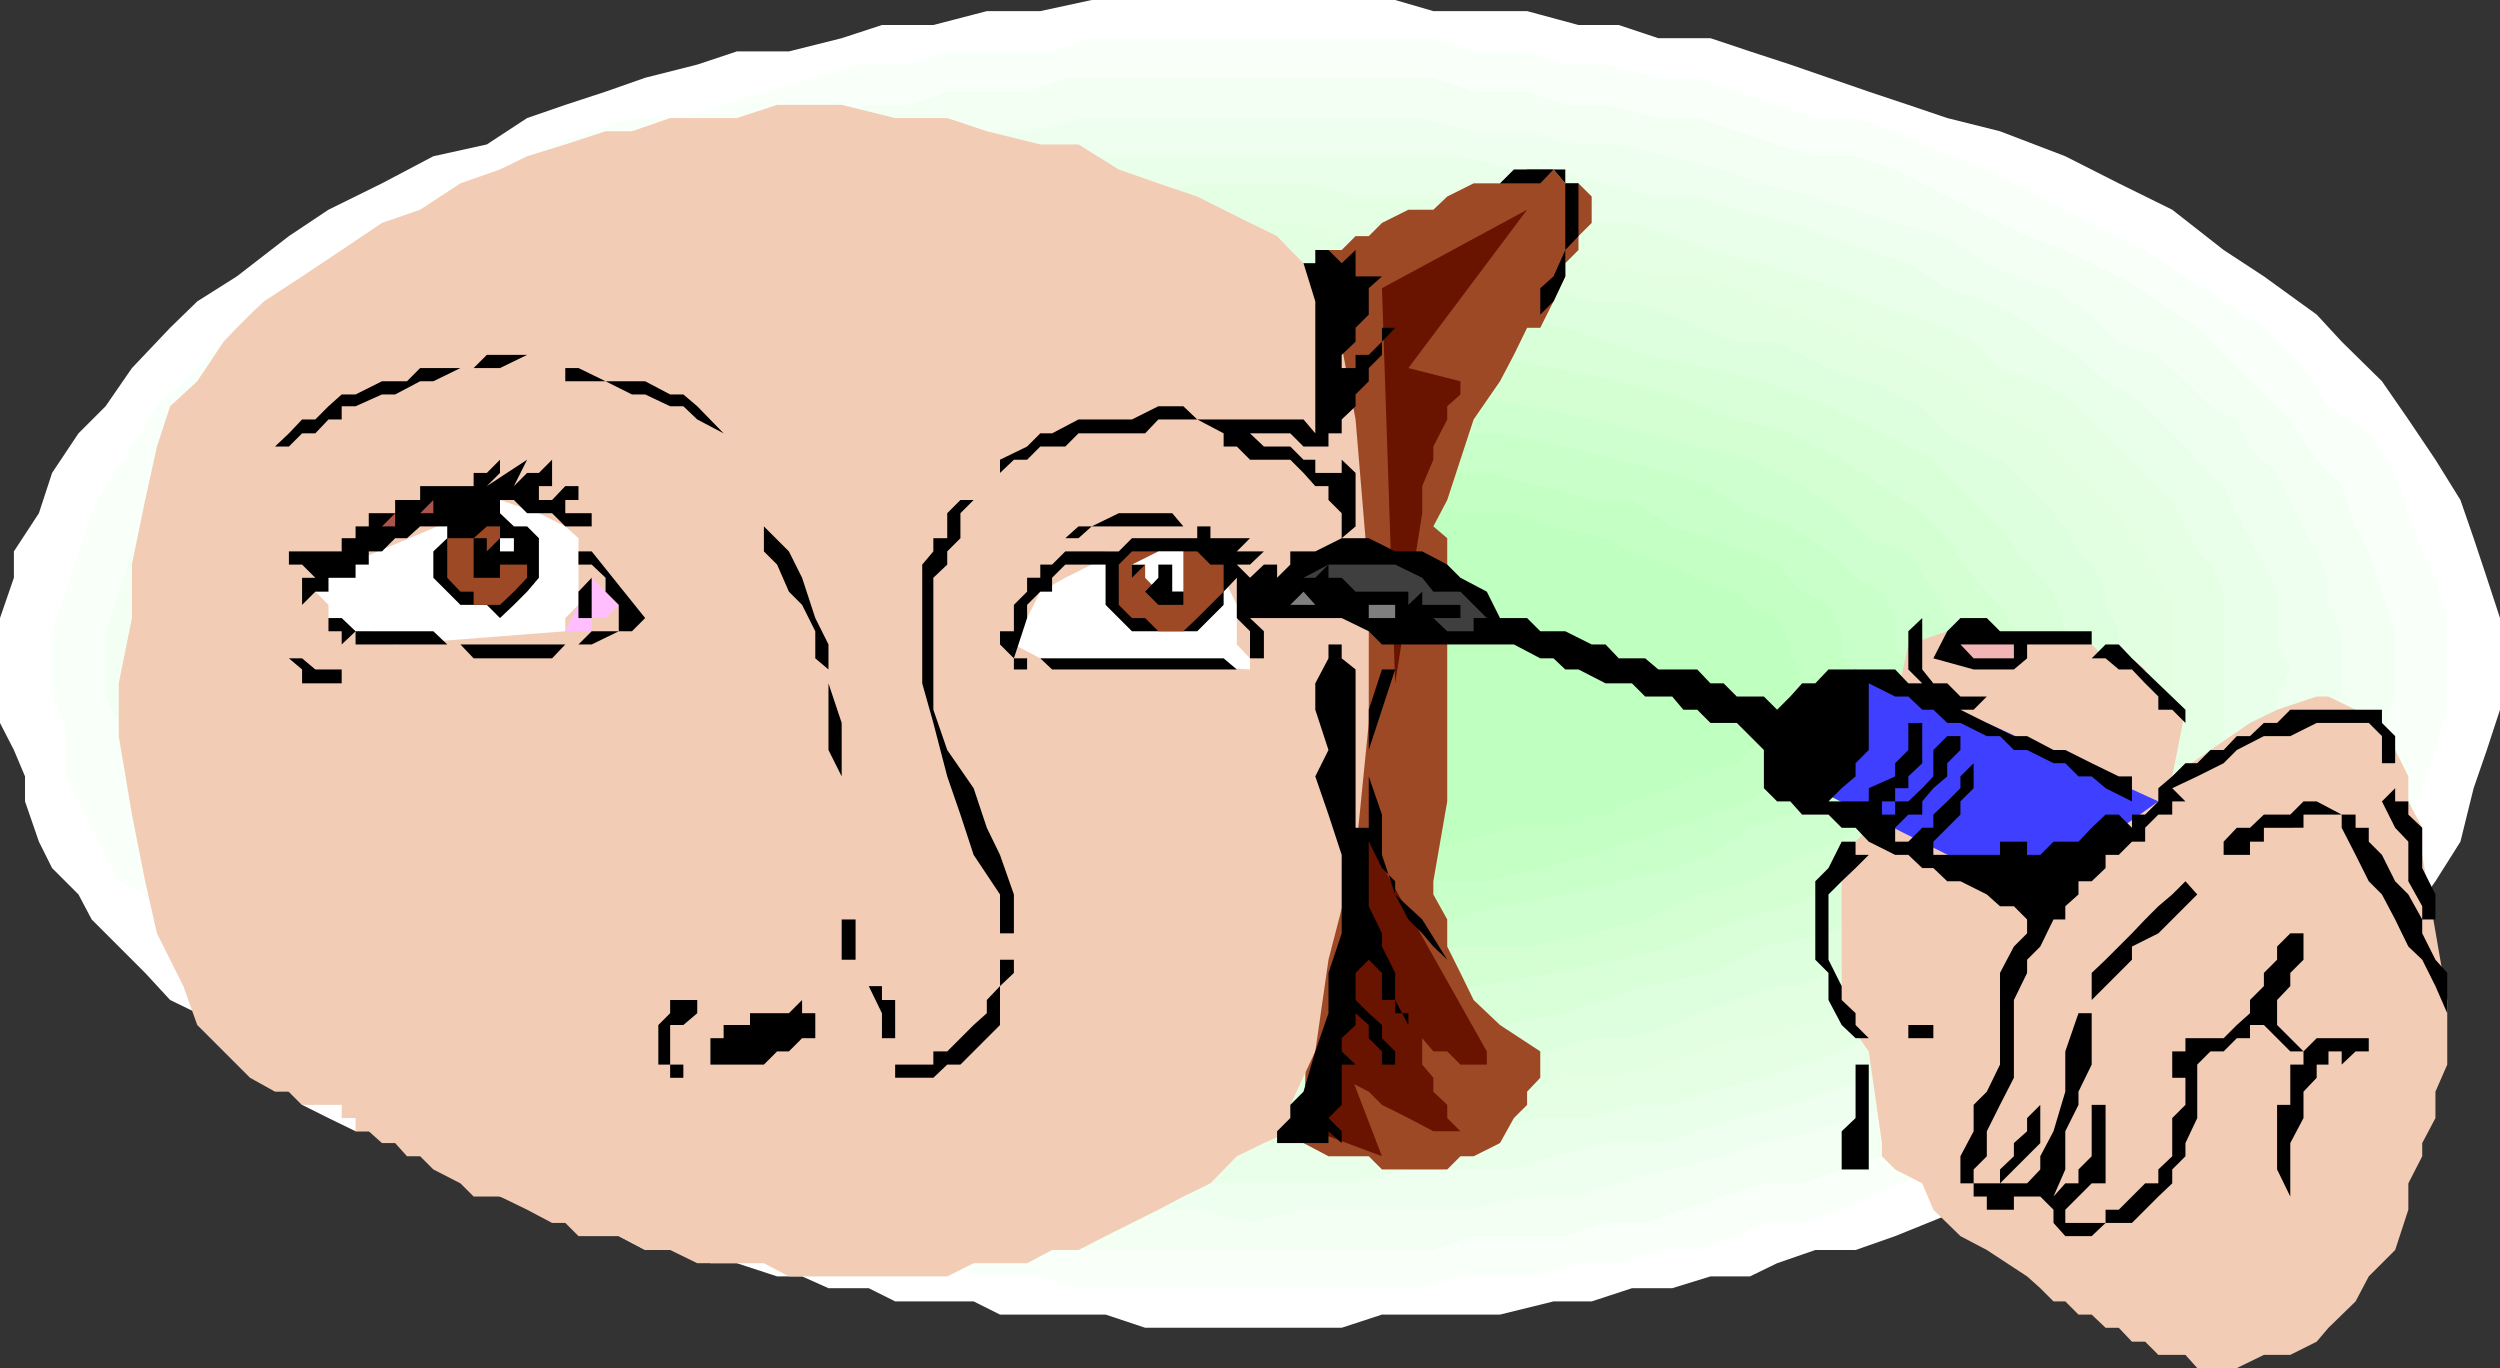 <svg xmlns="http://www.w3.org/2000/svg" width="360" height="197"><rect width="100%" height="100%" fill="#333333" stroke="none"/><path fill="#fff" d="m41.602 157.2 1.898 1.902L47.3 161l3.903 1.902H55l3.602 1.7 3.8 1.898 2 1.902 3.801 2L72 172.301l5.602 1.898h3.8l3.801 1.903L89.102 178l3.8 2h5.5l3.899 1.902h3.8l5.801 1.899h3.598l3.8 1.699h5.802l3.8 1.902h11.301l3.797 1.899h15.203l5.7 1.898h28.3l5.797-1.898h17l7.703-1.899h5.5L235 185.5h5.8l5.5-1.7h5.7l3.902-1.898 5.5-1.902h5.801l5.7-2 9.398-3.8 9.601-3.798 7.399-3.902 9.601-3.598 7.5-5.703 7.598-3.898 5.8-5.7 5.5-3.601 5.802-5.8 5.699-5.798 3.902-5.5 3.598-5.703 1.902-7.699 1.899-5.5 1.898-5.8V89l-1.898-5.8-1.899-5.7-1.902-5.5-3.598-5.8-3.902-5.798-3.801-5.5-5.797-5.703-3.601-3.898L326 39.8l-5.797-3.8-7.402-5.8-7.7-3.798-7.699-3.902L288 18.902 280.402 17l-5.601-1.898-5.7-1.903-5.8-2-5.5-1.898L252 7.402 246.3 5.5h-7.5l-5.698-1.898H227.3l-7.399-2h-13.5L200.902 0h-43.699l-7.402 1.602h-7.7l-7.699 2H127L121.203 5.5l-7.601 1.902h-7.5l-5.7 1.899-7.5 1.898-5.699 2-5.8 1.903-5.5 1.898-5.801 3.8-7.7 1.7L55 26.402 47.3 30.2 41.603 34l-7.5 5.8-5.7 3.602L24.5 47.2 19 53l-3.797 5.5-3.902 3.902-3.801 5.7-1.898 5.8L2 79.402V83.2L0 89v15.102L2 108l1.602 3.8v3.602l2 5.797L7.5 125l3.8 3.8 1.903 3.602 7.7 7.7L24.5 144l3.902 1.902 3.801 3.598L36 153.3l5.602 3.9"/><path fill="#f9fff9" d="m45.402 151.402 3.801 1.899 3.899 1.898 1.898 2 3.602 1.903 3.8 1.898 3.899 1.902 1.902 1.7L72 166.5h3.902l3.598 1.902 3.8 2 3.903 1.899h5.7l3.597 1.898 3.902 1.903h3.801L108 178h5.602l3.8 2h3.801l5.797 1.902h9.402l3.801 1.899h9.598l5.5 1.699h49.5l5.5-1.7h11.5l5.5-1.898h5.8l5.7-1.902h5.601l5.7-2 3.898-1.898h5.5l5.703-1.903 3.899-1.898 9.3-3.899L288 166.5l7.703-3.598 7.5-3.8 7.598-5.801 7.5-3.801 5.699-3.598 5.8-5.8 5.5-5.7 3.903-3.902L343 125l3.8-5.8 2-5.7 1.903-5.5 1.7-5.8V89l-1.7-5.8-1.902-3.798-2-5.5-1.899-5.8-3.8-5.7L335.3 58.5l-3.598-5.5L326 47.2l-5.797-3.798-5.5-3.601-5.8-3.801-7.7-3.898-7.402-3.801-7.7-3.899-9.3-3.601-3.899-1.899L267.203 17h-5.8l-5.5-1.898-5.801-1.903-5.7-2h-5.601l-7.598-1.898h-5.8l-5.5-1.899h-7.7l-5.8-1.902h-49.2L151.5 7.402h-15.098l-5.601 1.899h-7.598l-5.8 1.898-7.403 2-5.797 1.903-5.8 1.898H91l-5.797 1.902-5.703 1.899-5.5 3.601-7.7 2-5.8 3.797L53.102 34 47.3 37.902 41.6 41.5 36 45.3l-5.7 5.802-3.898 3.8-3.8 3.598L19 64.3 15.203 70l-2 3.902-1.902 5.5L9.402 85.2 7.5 90.902v9.399l1.902 3.8v7.7l1.899 3.601 1.902 3.797 2 3.903 1.899 3.8 3.8 1.899 1.7 3.601 3.8 3.899 3.899 3.8L34.1 142l3.9 3.902 3.602 3.598 3.8 1.902"/><path fill="#f4fff4" d="m55 151.402 3.602 1.899H60.5l3.902 1.898 3.801 2 1.899 1.903L74 161l3.602 1.902h3.8l1.899 1.7 3.902 1.898H91l3.8 1.902h3.602l3.899 2 3.8 1.899H110l3.602 1.898h5.699l3.902 1.903h7.598l3.601 1.898h13.5l5.5 2h53l5.801-2h13.2l5.8-1.898h5.7l5.5-1.903 5.8-1.898 5.797-1.899h5.5l5.703-2L271 166.5l5.8-1.898 7.403-3.602 5.797-1.898 7.402-3.903 5.801-3.797 7.598-3.8 5.601-3.602 3.801-3.898 5.797-5.7 3.8-3.902 3.802-5.5 3.601-3.8 2-5.798 1.899-3.601L343 106l1.902-5.7v-9.398L343 85.2l-1.898-5.797-1.899-3.601-2-5.801-3.601-3.8-3.801-5.798L326 56.801 322.102 53l-5.7-5.8-5.601-3.798-5.7-3.601L297.403 36l-5.5-2-7.699-3.8-7.402-3.798-3.899-2-5.699-1.902h-5.8l-5.5-1.7-5.801-1.898-5.7-1.902h-5.601l-7.598-1.898h-5.8l-5.5-1.903h-7.7l-5.8-2h-53l-5.5 2h-11.5l-5.602 1.903h-5.7l-5.8 1.898-5.7 1.902H108l-5.7 1.899-5.8 1.699-5.5 1.902-3.797 2-9.601 1.899L72 32.1 64.402 36l-7.5 3.8-5.699 3.602-5.8 3.797-5.801 3.903-5.5 3.8-3.801 5.5-3.899 3.899-3.8 5.699-1.7 3.902-1.902 5.5-1.898 5.797-1.899 5.703v9.399l1.899 3.8V108L19 111.8v3.602l1.902 3.797 3.598 3.903L26.402 125l2 3.8 3.801 3.602L36 136.301l2 1.898L43.5 142l3.8 3.902 3.903 1.7 3.797 3.8"/><path fill="#efffef" d="m180 176.102 7.703-1.903h24.5l7.7-1.898h7.398l5.8-1.899 7.7-2 7.402-1.902 5.797-1.898 7.402-1.7 5.801-1.902 5.7-1.898 7.5-1.903 5.699-2 3.898-3.797 5.703-1.902 5.5-3.598 3.899-1.902 5.699-3.898 3.902-3.801 3.598-1.899 3.8-3.902 1.899-3.598 3.902-3.8 1.899-3.903 1.902-3.797 1.899-3.601L335.3 108v-3.898l1.902-3.801v-9.399l-1.902-3.8v-3.903l-1.7-3.797-1.898-3.601L329.801 72l-1.899-3.898L324 64.3l-1.898-3.899L318.3 58.5l-3.598-3.598-3.902-3.8-5.7-1.903-3.898-3.898-5.5-3.801L290 39.8l-3.898-1.898-5.7-3.902-7.5-1.898-5.699-1.903-5.8-1.898L254 26.402l-5.797-2-7.402-1.902-7.7-1.7h-5.8l-7.399-1.898h-7.699L204.801 17h-49.5l-7.399 1.902h-7.699l-7.402 1.899H127l-7.7 1.699-7.398 1.902-5.8 2-7.7 1.899-5.5 1.898-5.699 1.903L79.5 34 74 37.902l-3.898 1.899-5.7 1.699-5.8 3.8L55 49.2l-5.797 1.902-3.8 3.8-3.801 3.598L38 60.402l-2 3.899-3.797 3.8L30.301 72l-1.899 3.8-2 3.602L24.5 83.2v3.903l-1.898 3.8v9.399l1.898 3.8V108l1.902 3.8 2 3.602 1.899 3.797 1.902 3.903 3.797 3.8 2 3.598 3.602 3.902 3.8 1.899 3.801 3.8L55 144l3.602 1.902 5.8 3.598 5.7 1.902L74 155.2l5.5 2 7.703 1.903 5.7 1.898 5.5 1.902 7.699 1.7 5.8 1.898 7.399 1.902 7.699 2 5.8 1.899h7.403l7.7 1.898h24.5l7.597 1.903"/><path fill="#eaffea" d="M180 170.402h15.203l7.598-2H218l5.703-1.902 7.5-1.898h7.598l5.601-1.7 5.7-1.902 7.699-1.898 5.5-1.903 5.8-2 5.7-1.898 5.601-1.899 5.7-3.8 3.898-1.7 5.703-1.902 3.598-3.898 3.902-1.903 3.797-3.797 3.8-3.902 3.903-1.7 1.7-3.8 3.8-3.8 1.899-3.9 1.898-3.8 2-1.7 1.902-3.8v-7.7l1.899-3.898-1.899-3.601v-7.602L326 81.301l-2-3.801-1.898-3.598L320.203 70l-3.8-3.8-1.7-1.9-3.902-3.898L307 56.801l-3.797-1.899-3.902-3.8-3.598-1.903L290 45.301l-3.898-1.899-5.7-1.902-5.601-3.598L269.1 36l-5.8-2-5.5-1.898-7.7-1.903-5.699-1.898H238.8l-7.598-1.899-7.5-2H218l-7.7-1.902h-60.5l-7.698 1.902h-5.7l-7.5 2-7.699 1.899H115.5l-5.5 1.898-7.7 1.903L96.5 34 91 36l-5.797 1.902L79.5 41.5 74 43.402l-3.898 1.899-5.7 3.898-3.902 1.903-3.598 3.8-3.8 1.899-3.899 3.601-3.8 3.899-1.903 1.898L39.602 70 38 73.902 36 77.5l-1.898 3.8-1.899 3.9v7.6l-1.902 3.602 1.902 3.899V108l1.899 3.8L36 113.5l2 3.8 1.602 3.9L43.5 125l1.902 3.8 3.801 1.7 3.899 3.902 3.8 3.797 3.598 1.903L64.402 144l5.7 1.902 3.898 1.7 5.5 3.8 5.703 1.899L91 155.199l5.5 2 5.8 1.903L110 161l5.5 1.902 5.703 1.7h7.7l7.5 1.898 5.699 1.902h15.101l7.7 2H180"/><path fill="#e5ffe5" d="M180 164.602h20.902l7.5-1.7H216l5.8-1.902h7.403l5.797-1.898h5.8l5.5-1.903 7.7-2 5.5-1.898 5.703-1.899 3.899-1.902 5.699-1.898 5.601-3.602 3.801-2 3.797-1.898 5.8-3.801 3.602-1.899 3.801-2 2-3.601L307 125l3.8-1.898 2-3.903 1.903-1.898 1.7-3.801 1.898-3.598 1.902-3.902V85.2l-1.902-3.9-1.899-1.898-1.699-3.601L312.801 72l-11.598-11.598-3.8-3.601-3.602-1.899L288 53l-3.797-3.8-3.8-2-5.602-1.9-5.7-1.898-3.898-1.902-5.703-1.7-5.5-1.898L246.3 36l-5.5-2-5.8-1.898h-5.797l-7.402-1.903H216l-7.598-1.898h-13.199l-7.5-1.899h-15.3l-7.5 1.899H151.5l-7.5 1.898h-5.7l-7.5 1.903h-5.698L119.3 34l-5.7 2-7.5 1.902-5.699 1.899L94.8 41.5 91 43.402l-5.797 1.899-5.703 1.898-3.598 2L72 53l-5.7 1.902-3.898 1.899-3.8 3.601-1.7 2-3.8 3.797L49.203 70l-1.902 2-1.899 3.8-1.902 3.602-1.898 1.899-2 3.898v7.602L38 96.402l1.602 3.899V106l2 3.902L43.5 113.5l1.902 3.8 1.899 1.9 1.902 3.902L53.102 125l3.8 3.8 1.7 3.602 3.8 2 3.899 1.899L72 140.1l3.902 1.9 3.598 2 5.703 3.602L91 149.5l3.8 1.902 5.602 1.899 5.7 1.898 7.5 2 5.699 1.903h5.8l5.7 1.898h7.5l5.699 1.902h7.5l7.703 1.7H180"/><path fill="#e2ffe2" d="M180 159.102h26.402l7.7-1.903h5.8l5.5-2h5.801l7.598-1.898 5.601-1.899 5.7-1.902H254l5.5-1.898 5.703-1.7 3.899-1.902 5.699-2 3.601-3.8 3.899-1.9 3.8-1.898 3.899-2 3.8-3.601 3.602-1.899 1.899-3.8 3.902-1.903 1.899-3.898 1.898-1.899 1.902-3.601 1.899-1.899 2-3.902V87.102l-2-3.903-1.899-3.797L307 77.5l-1.898-3.598L303.203 72l-3.902-3.898-1.899-1.903-3.601-3.797-3.801-2-3.898-1.902-3.801-3.598L278.402 53l-3.601-1.898-5.7-1.903-3.898-2-5.703-1.898-5.5-1.899-3.898-1.902-5.7-1.7h-5.601l-7.598-1.898-5.8-1.902h-5.5l-5.801-2h-20.899l-5.5-1.898h-15.3L166.8 34H146l-5.797 2h-5.8l-5.5 1.902-5.7 1.899H115.5l-3.598 1.699-5.8 1.902-5.7 1.899-5.601 1.898-3.801 2-5.797 1.903-3.8 1.898-3.801 1.902L74 58.5l-3.898 1.902-3.801 2-3.899 3.797-1.902 1.903L56.902 72 55 73.902 53.102 77.5l-1.899 1.902-2 3.797-1.902 3.903V106l1.902 3.902 2 1.899 1.899 3.601L55 117.301l1.902 3.898 3.598 1.903 1.902 3.8 3.899 1.899 3.8 3.601 3.899 2 3.602 1.899 3.8 1.898L85.203 142 91 144l3.8 1.902 5.602 1.7 5.7 1.898h5.8l3.598 1.902 7.703 1.899 5.7 1.898h5.5l5.8 2H146l7.402 1.903H180"/><path fill="#dfd" d="M180 155.2h5.8l7.403-1.9h19l5.797-1.898h5.703l5.5-1.902H235l5.8-1.898 3.602-1.7 5.7-1.902 5.8-2h3.598l3.8-1.898 5.802-1.903 3.8-1.898 3.899-3.899 3.601-1.902 3.801-1.7 3.797-1.898 2-1.902 3.8-3.8 1.903-2 1.7-3.798 1.898-1.902 1.902-1.7 2-3.8v-2l1.899-3.8V90.901l-1.899-3.8v-1.903l-2-3.898-1.902-1.899-1.899-3.601-1.699-1.899L293.801 72 290 68.102l-2-1.903-3.797-1.898-3.8-1.899L276.8 58.5l-3.899-1.7-3.8-1.898L263.3 53l-3.801-1.898-3.598-1.903h-5.8l-5.7-2-3.601-1.898-5.8-1.899h-5.797l-5.5-1.902H218l-5.797-1.7H199l-5.797-1.898h-26.402l-5.7 1.899h-11.3l-7.7 1.699h-5.699l-5.601 1.902h-5.7l-5.8 1.899-3.801 1.898-5.5 2h-5.797l-3.8 1.903L96.5 53 91 54.902l-3.797 1.899-3.902 1.699-3.801 3.902-3.598 1.899L72 66.199l-1.898 1.903L66.3 72l-1.899 1.902-2 1.899-1.902 3.601-1.898 1.899-1.7 3.898v1.903L55 90.902V102.2l1.902 3.8v2l1.7 3.8 1.898 1.7 1.902 1.902 2 3.797 1.899 2L70.1 125l1.9 1.902 3.902 1.899L79.5 130.5l3.8 1.902 3.903 3.899L91 138.199l5.5 1.903 3.902 1.898h3.801l5.797 2 5.5 1.902 3.8 1.7 5.802 1.898h5.699l5.601 1.902h5.7l7.699 1.899h17l7.5 1.898H180"/><path fill="#d8ffd8" d="M180 149.5h11.3l13.5-1.898H216l9.402-1.7 11.5-3.902 9.399-1.898L254 136.3l9.3-1.899 7.7-3.902 7.402-3.598 5.801-5.703L288 117.3l3.902-5.5 3.801-3.801 1.7-5.8V90.901l-1.7-5.703-3.8-3.898L288 75.8l-3.797-3.8-5.8-5.8L271 62.401l-7.7-3.902-9.3-3.598L246.3 53l-9.398-1.898-11.5-3.903L216 45.301h-11.2l-13.5-1.899h-22.5l-11.597 1.899H146l-11.598 1.898-11.199 3.903L113.602 53l-7.5 1.902L96.5 58.5l-7.398 3.902-7.7 3.797-5.5 5.801L72 75.8l-3.797 5.5-3.8 3.9-2 5.702V102.2l2 5.801 3.8 3.8L72 117.3l3.902 3.9 5.5 5.702 7.7 3.598 7.398 3.902 9.602 1.899 7.5 3.8 9.601 1.899 11.2 3.902 11.597 1.7h11.203l11.598 1.898H180"/><path fill="#d3ffd3" d="M180 144h22.8l9.403-2 11.5-1.898 9.399-1.903 7.699-1.898 9.3-3.899 7.7-1.902 7.402-3.598 5.797-3.8 5.8-3.903 3.602-3.797 3.801-3.601L288 106l2-3.8V90.901l-2-3.8-3.797-3.903-3.8-5.699-3.602-3.598L271 70l-5.797-3.8-7.402-3.798-7.7-2-9.3-3.601-7.7-1.899L223.704 53l-11.5-1.898h-9.402l-11.5-1.903h-22.5l-11.598 1.903h-9.3L136.402 53 127 54.902l-7.7 1.899-9.3 3.601-7.7 2-7.5 3.797L89.103 70 83.3 73.902 79.5 77.5l-3.598 5.7L72 87.101l-1.898 3.8V102.2L72 106l3.902 5.8 3.598 3.602 3.8 3.797 5.802 3.903 5.699 3.8 7.5 3.598 7.699 1.902 9.3 3.899 7.7 1.898 9.402 1.903 11.5 1.898 9.301 2H180"/><path fill="#ceffce" d="M180 138.2h20.902l9.399-1.9h9.601l9.301-1.898 7.7-2 7.5-3.601 7.597-1.899 7.5-3.8 5.703-1.903 3.899-3.898 5.699-3.801 3.601-3.598 2-3.902 1.899-5.7v-7.5l-1.899-3.8-2-3.8-3.601-5.798-5.7-1.902-3.898-3.598L259.5 70l-7.5-3.8-7.598-1.9-7.5-1.898-7.699-2-9.3-1.902-9.602-1.7-9.399-1.898h-41.699l-9.402 1.899-9.598 1.699-9.402 1.902-7.598 2-7.703 1.899-7.5 1.898L100.402 70l-5.601 3.902L91 77.5l-5.797 1.902-3.8 5.797L79.5 89l-1.898 3.8v7.5L79.5 106l1.902 3.902 3.801 3.598L91 117.3l3.8 3.9 5.602 1.902 7.598 3.8 7.5 1.899 7.703 3.601 7.598 2 9.402 1.899h9.598l9.402 1.898H180"/><path fill="#c9ffc9" d="m180 134.402 9.402-2h19L216 130.5l9.402-1.7 7.7-1.898L240.8 125l5.5-1.898 5.699-3.903 5.8-1.898 5.5-3.801 3.903-1.7L271 108l1.902-3.898V100.3l1.899-3.899-1.899-3.601V89L271 85.2l-3.797-2-3.902-3.798-5.5-3.601L252 73.902 246.3 70l-5.5-1.898-7.698-1.903-7.7-1.898L216 62.402h-7.598l-9.402-2h-37.898l-9.602 2H144l-9.598 1.899L127 66.199l-7.7 1.903L113.603 70 108 73.902l-5.7 1.899-5.8 3.601-3.598 3.797-3.8 2L87.203 89v3.8l-2 3.602 2 3.899v3.8L89.102 108l3.8 3.8 3.598 1.7 5.8 3.8 5.7 1.9 5.602 3.902L119.3 125l7.699 1.902 7.402 1.899L144 130.5l7.5 1.902h18.902l9.598 2"/><path fill="#c4ffc4" d="M180 128.8h17.102l9.3-1.898h7.7L221.8 125l7.402-1.898 5.797-1.903 5.8-2 5.5-1.898 5.7-1.899 3.902-3.601 3.598-1.899 3.8-3.902 1.903-1.898V100.3l2-3.899-2-1.601v-3.899l-1.902-3.8-3.801-1.903-3.598-3.898L252 79.402l-5.7-1.902-5.5-1.7L235 72h-5.797l-7.402-2-7.7-1.898h-7.699l-9.3-1.903H163l-9.598 1.903H146L138.3 70l-7.5 2h-5.698l-5.801 3.8-5.7 1.7L108 79.402l-3.797 1.899-3.8 3.898-3.903 1.903-1.7 3.8-1.898 3.899v5.5l1.899 3.8L96.5 106l3.902 3.902 3.801 1.899 3.797 3.601 5.602 1.899 5.699 1.898 5.8 2 5.7 1.903 7.5 1.898 7.699 1.902h7.402l9.598 1.899h17"/><path fill="#bfffbf" d="M180 123.102h22.8l7.5-1.903 7.7-2h5.703l7.5-1.898 3.797-1.899 5.8-1.902 3.602-1.7 5.7-1.898L252 108l3.902-3.898 1.899-1.903v-1.898l1.699-3.899-1.7-1.601v-2L255.903 89 252 87.102l-1.898-1.903-5.7-2-3.601-1.898L235 79.402l-3.797-1.902-7.5-1.7L218 73.903h-7.7L202.8 72h-45.597l-7.402 1.902h-7.7l-5.699 1.899-5.601 1.699-5.7 1.902-5.8 1.899-3.801 1.898-5.5 2-2 1.903L104.203 89l-1.902 3.8v2l-1.899 1.602 1.899 3.899v1.898l1.902 1.903L108 108l2 1.902 5.5 1.899 3.8 1.699 5.802 1.902 5.699 1.899 5.601 1.898h5.7l7.699 2 7.402 1.903H180"/><path fill="#f2ccb5" d="m269.102 119.2-1.899 2v1.902l-2 3.8v19l3.899 5.5 1.898 13.2v1.898l1.902 1.902 3.899 2 1.601 3.797 3.899 3.801 3.8 2 5.801 3.8 1.899 1.7 1.902 1.902h1.7l1.898 1.899h1.902l2 1.898h1.899l1.898 2h1.902l1.899 1.903h3.902l1.7 1.898h5.699l3.898-1.898h3.8l3.802-1.903 1.699-2 3.902-3.797 1.899-3.601 3.8-3.801 1.899-5.8v-3.798l2-3.902v-1.898l1.902-3.602v-3.8l1.7-3.9V144l-3.602-20.898v-3.903l-2-3.797v-3.601L344.902 108 343 106l-1.898-1.898-1.899-1.903-3.902-1.898h-1.7l-5.699 1.898-3.902 1.903-5.7 3.898-5.5 3.8 1.903-9.6h-1.902v-1.9h-2l-1.899-1.898v-2L307 94.801h-3.797l-2-2-3.8-1.899h-17l-5.602 1.899-5.7 26.398"/><path fill="#3f3fff" d="m257.8 111.8 34.102 17 18.899-13.398-24.7-11.3-18.898-7.7-9.402 15.399"/><path fill="#9e4926" d="M191.3 36h1.903l2-2h1.899L199 32.102l3.8-1.903h3.602l2-1.898 3.801-1.899H216l3.902-2h3.801l1.7 2h1.898l1.902 1.899v3.8L227.301 34v2l-1.899 1.902v1.899l-1.699 3.601-1.902 3.797h-1.899L218 51.102l-2 3.8-3.797 5.5-1.902 5.797L208.402 72l-2 3.8 2 1.7v37.902l-2 11.5v1.899l2 3.601v3.899l1.899 3.8 1.902 3.899 3.797 3.602 5.8 3.8v3.797l-1.898 2v1.903L218 161l-2 3.602-3.797 1.898h-1.902l-1.899 1.902H199l-1.898-1.902H191.3l-3.598-1.898L191.301 36"/><path fill="#681400" d="m199 41.5 20.902-11.3L202.801 53l7.5 1.902v1.899l-1.899 1.699v1.902l-2 3.899v1.898L204.801 70v3.902l-3.899 24.5L199 41.5m-1.898 79.7 17 30.202v1.899H210.3l-1.899-1.899h-2L204.8 149.5v-1.898 5.699l1.601 1.898v2l2 1.903V161l1.899 1.902h-3.899l-3.6-1.902-3.801-1.898-1.898-1.903-3.899-2v-3.797L199 166.5l-9.598-3.598 7.7-41.703"/><path fill="#f2ccb5" d="m191.3 39.8-1.898-1.898h-1.699L185.801 36l-1.899-2L180 32.102l-3.797-1.903-3.8-1.898-5.602-1.899-5.7-2-5.8-3.601h-5.5l-7.7-1.899L136.403 17h-7.5l-7.699-1.898h-9.3L106.101 17H96.5L91 18.902h-3.797l-5.8 1.899-5.5 1.699L72 24.402l-5.7 2-5.8 3.797-5.5 1.903L49.203 36 43.5 39.8 38 43.403l-2 1.899-1.898 1.898-1.899 2-3.8 5.703L24.5 58.5l-1.898 5.8-1.7 7.7L19 81.3V89l-1.898 9.402V106L19 117.3l1.902 9.602 1.7 7.5 3.8 7.598 2 5.602L36 155.199l3.602 2h2l1.898 1.903h5.703V161h2v1.902h1.899l1.898 1.7h1.902l1.7 1.898H60.5l1.902 1.902 3.899 2 1.902 1.899H72l3.902 1.898 3.598 1.903h1.902L83.301 178h5.8l3.801 2H96.5l3.902 1.902H110l3.602 1.899h22.8l3.801-1.899h7.7L151.5 180h3.8l3.903-2 3.797-1.898 3.8-1.903 3.602-1.898 3.899-1.899 3.8-3.902 3.899-1.898 3.8-1.7v-3.8l3.602-7.7 1.899-13.203 3.902-15.097 1.899-19V83.199l-1.899-22.797-3.902-20.601"/><path fill="#fff" d="M81.402 90.902V89l1.899-1.898V77.5l-1.899-1.7-3.8-1.898L72 72 45.402 83.2v2l1.899 1.902V89l3.902 1.902h1.899l3.8 1.899 24.5-1.899"/><path fill="#ffbfff" d="m85.203 83.2-3.8 7.702h3.8V89h2l1.899-1.898-3.899-3.903"/><path fill="#fff" d="M161.102 79.402h-1.899l-2 1.899-3.8 1.898-3.602 2L147.902 89 146 90.902v1.899l3.8 2 30.2 1.601v-1.601l-1.898-2v-5.7l-1.899-3.902-3.8-1.898-5.602-1.899h-5.7"/><path d="M227.3 26.402V34l-1.898 2v3.8l-1.699 3.602-1.902 1.899-1.899 1.898L218 51.102l1.902-3.903 1.899-1.898V41.5l1.902-1.7 1.7-3.8v-9.598l-1.7-2-1.902 2H216l2-2h7.402v2h1.899m-34.098 11.5 2-1.902v3.8H199v-1.898 1.899l-1.898 1.699v3.8l-1.899 1.9v2l-2 1.902V53h-1.902 1.902v1.902V53h2v-1.898h1.899L199 49.199v-2h1.902v-1.898 1.898l-1.902 2v1.903L197.102 53v1.902l-1.899 1.899V58.5l-2 1.902v2h-1.902v1.899h-3.598l-1.902-1.899H180l2 1.899h3.8l1.903 1.898h1.7v1.903h3.8v-1.903l2 1.903V75.8l-2 1.699v-3.598L191.301 72v-2h-1.899l-1.699-1.898-1.902-1.903H180l-1.898-1.898h-1.899v-1.899l-3.8-2H166.8l-1.899 2H155.3l-1.899 1.899H149.8l-1.899 1.898H146l-2 1.903v-1.903l3.902-1.898 1.899-1.899h1.699l3.8-2h7.7l3.8-1.902h3.602l2 1.902h15.301l1.7 2v-19l-1.7-5.5h1.7V36h1.898l1.902 1.902m-117.301 13.2L72 53h-5.7l-3.898 1.902H60.5l-3.598 1.899H55L51.203 58.5h-2v1.902h-1.902l-1.899 2H43.5l-1.898 1.899h-2l2-1.899 1.898-2h1.902l1.899-1.902 1.902-1.7h2L55 54.903h3.602L60.5 53h7.703l1.899-1.898h5.8m28.301 11.3-3.8-2-2-1.902H96.5l-3.598-1.7H91l-3.797-1.898h-5.8V53H83.3l3.902 1.902h5.7l3.597 1.899h1.902l2 1.699 3.801 3.902M72 66.2v1.902L70.102 70l5.8-3.8L74 70l1.902-1.898h1.7l1.898-1.903V70h-1.898v2H79.5l1.902-2h1.899v2h-1.899v1.902h3.801v1.899h-3.8L79.5 73.902h-3.598L74 72h-2v1.902h-1.898H72l2 1.899h1.902l1.7 1.699v5.7l-1.7 2L74 87.101 72 89l-1.898-1.898H66.3l-1.899-1.903-2-2v-3.797l2-1.902v-1.7H60.5l-1.898 1.7h-1.7L55 79.402h-1.898v1.899h-1.899v1.898h-3.902v2h-1.899L43.5 87.102v-1.903h-1.898H43.5v-2h1.902L43.5 81.301h-1.898v-1.899h7.601V77.5h2v-1.7h1.899v-1.898h3.8V72H60.5v-2h1.902v-1.898h2-2V70h5.801v-1.898h1.899L72 66.199"/><path fill="#aa544c" d="M64.402 72h-2v1.902H60.5L62.402 72h2"/><path d="m140.203 72-1.902 1.902V77.5l-1.899 1.902v1.899l-2 1.898v19l2 5.801 3.801 5.5 1.899 5.7 1.898 3.902 2 5.699v5.601h-2v-5.601l-3.797-5.7-1.902-5.8-1.899-5.5-2-7.7-1.601-5.699V81.301l1.601-1.899V77.5h2v-3.598L138.301 72h1.902m30.199 3.8h-13.199l-1.902 1.7H151.5h1.902l1.899-1.7h1.902l3.899-1.898h7.699l1.601 1.899"/><path fill="#aa544c" d="M56.902 75.8H55l1.902-1.898zm0 0"/><path d="m110 75.8 3.602 3.602L115.5 83.2l1.902 5.8 1.899 3.8v5.602l1.902 5.7v9.398-1.7l-1.902-3.8V96.402l-1.899-1.601v-3.899l-1.902-3.8-1.898-1.903-1.7-3.898L110 79.402v-3.601m66.203-.001h-1.902v1.7H180l-1.898 1.902H182V77.5v1.902l-2 1.899h-1.898L180 83.199l2-1.898h1.902v1.898l1.899-1.898v-1.899h3.601l3.801-1.902h3.899l3.8 1.902h3.899l3.601 1.899 1.899 1.898 3.8 2L216 89h3.902l1.899 1.902h3.601l3.801 1.899h2l1.899 2h3.8l1.899 1.601h5.601l1.899 2h1.902l1.899 1.899H254l1.902 1.898 1.899-1.898 1.699-1.899h1.902l1.899-2h9.601l1.899 2h2l-2-2v-5.5l2-1.902v7.402l1.601 2h2l1.899 1.899h3.8l-1.898 1.898h-1.902l3.8 1.903L290 106h1.902l3.801 2h1.7l3.8 1.902 3.899 1.899H307v3.601l-3.797-1.902-2-1.7h-1.902l-1.899-1.898h-1.699l-3.8-1.902H290l-2-2h-1.898l-3.801-1.898h-1.899l-2-1.903h-1.601l-2-1.898h-1.899l-3.8-1.899V108l-1.899 1.902v1.899l-2 1.699-1.902 1.902h5.8V113.5l3.801-1.7v-1.898l1.899-1.902v-3.898h2v-1.903 7.703l-2 1.899v1.699h-1.899v1.902H271v1.899h-1.898 3.8v-1.899h1.899l2-1.902 1.601-1.7V108l2-2h1.899v2l-1.899 1.902v1.899l-2 1.699-1.601 1.902v1.899h-2l-1.899 1.898v2h1.899l2-2h1.601v-1.898l2-1.899 1.899-1.902v-1.7l1.902-1.898V108v5.5l-1.902 1.902v1.899l-3.899 3.898v1.903H288v-1.903h3.902v1.903h1.899l1.902-1.903h3.598l1.902-2 2-1.898h1.899l1.898 1.898v-1.898h1.902l1.899-1.899V113.5l2-1.7 1.902-1.898h1.7L318.3 108h1.902l1.899-2H324l2-1.898h1.902l1.899-1.903H343v1.903l1.902 1.898v3.902H343V106l-1.898-1.898h-7.5L329.8 106H326l-3.898 2-1.899 1.902-3.8 1.899-3.602 1.699 1.902 1.902h-1.902v1.899h-2l-1.899 1.898v2H307l-1.898 1.903h-1.899V125l-2 1.902h-1.902v1.899l-1.899 1.699v1.902h-1.699l-1.902 3.899-1.899 1.898v1.903L290 144v11.2l-2 3.902-1.898 3.8v3.598l-1.899 1.902v2H288v-2l2-1.902v-1.898l1.902-1.7V161l1.899-1.898v-1.903 7.403l-5.801 5.8h3.902l1.899-2V166.5l1.902-3.598 1.7-5.703v-5.797l1.898-5.5h1.902v7.399l-1.902 3.898v1.903l-1.899 3.8v5.5l-1.699 3.899 1.7-1.899h1.898v-2l1.902-1.902v-7.398h2v11.3h-2l-1.902 1.899-1.899 1.898h-1.699 1.7v1.903h5.8v-1.903h1.899l1.898-1.898 1.902-1.899h1.899v-2l2-1.902V161l1.902-1.898v-3.903h-1.902v-3.797h1.902V149.5h5.5l1.899-1.898 1.898-1.7V144l2-2v-1.898l1.902-1.903v-1.898l1.899-1.899h1.902v3.797l-1.902 1.903V142l-1.899 2v3.602l3.801 3.8 1.899-1.902h7.5v1.902h-1.899l-2 1.899v-1.899h-1.902v1.899h-1.7v1.898l-1.898 2V161l-1.902 3.602v7.699l-1.899-3.899v-9.3h1.899V153.3h1.902v-1.899h-1.902l-1.899-1.902-1.902-1.898h-2v1.898h-1.898l-1.899 1.902h-1.902l-1.899 1.899v7.7l-1.699 3.602v1.898l-1.902 1.902v2l-2 1.899-3.801 3.8h-3.797l-2 1.899h-3.8l-1.7-1.898v-1.903l-1.902-1.898H290v1.898h-3.898v-1.898h-1.899v-1.899h-1.902V166.5l1.902-3.598v-3.8l1.899-1.903 1.898-3.898v-13.2l2-3.8 1.902-1.899v-2L290 130.5h-2l-1.898-1.7-3.801-1.898h-1.899l-2-1.902h-1.601l-2-1.898h-1.899l-3.8-1.903-1.899-2h-2l-1.902-1.898H259.5l-1.7-1.899h-1.898L254 113.5V108l-3.898-3.898H246.3l-1.899-1.903h-2l-1.601-1.898h-3.899L235 98.402h-3.797l-3.902-2h-1.899l-1.699-1.601h-1.902l-3.801-2h-19l-1.898-1.899L193.203 89H180l2 1.902v3.899h-2v-3.899L178.102 89v-5.8l-1.899 2v1.902L174.301 89l-1.899 1.902H163h1.902H163L161.102 89l-1.899-1.898V81.3h-5.8l-1.903 1.898v2h-1.7l-1.898 1.903V89L146 94.8h1.902v1.602H146v-1.601l-2-2v-1.899h2v-3.8l1.902-1.903v-2h1.899v-1.898h1.699l1.902-1.899h7.7L163 77.5h9.402v-1.7h3.801"/><path fill="#9e4926" d="M70.102 79.402V77.5h-1.899v5.7H72v-1.9h3.902v-1.898V83.2L74 85.2l-2 1.903h-3.797V85.2h-1.902l-1.899-2v-5.7h3.801l1.899-1.7H72v1.7l-1.898 1.902"/><path fill="#fff" d="M74 79.402h-2V77.5h2v1.902"/><path d="M92.902 89 91 90.902h-1.898l-3.899 1.899h-3.8l-1.903 2H68.203l-1.902-2H51.203v-1.899l-2 1.899v-1.899h-1.902V89h1.902l2 1.902h11.2l2 1.899H83.3l1.902-1.899h3.899v-3.8l-1.899-1.903v-2l-2-1.898H83.3v-1.899h1.902l7.7 9.598"/><path fill="#9e4926" d="M174.3 81.3h1.903v3.9l-3.8 3.8-2 1.902H166.8L164.902 89H163l-1.898-1.898V81.3L163 79.402h9.402l1.899 1.899"/><path fill="#3f3f3f" d="M214.102 89h-1.899v1.902h-3.8l-2-1.902h3.898v-1.898h-5.5v-1.903l-2 1.903v-1.903h-7.598l-2-2v2-2h-1.902v-1.898l-1.899 1.898h-1.699l3.598-1.898h9.601l3.899 1.898 1.601 2h3.899L214.1 89"/><path d="M163 83.2v-1.9h1.902zM85.203 89h-3.8H83.3v-3.8l1.902-2V89"/><path fill="#7f7f7f" d="M189.402 87.102h-3.601l1.902-1.903zm11.5 1.898h-3.8v-1.898h-1.899 5.7V89"/><path d="M301.203 90.902v1.899h-9.3v2L290 96.402h-5.797l-5.8-1.601 2-3.899L282.3 89h3.8l1.9 1.902h13.203"/><path fill="#f2b5b5" d="M291.902 92.8H290v2h-5.797l-1.902-2h9.601"/><path d="M195.203 96.402V119.2h1.899v-17L199 96.402h1.902L199 102.2l-1.898 5.8v3.8l1.898 5.5v5.802l1.902 5.699 3.899 3.601 3.601 5.797-2-1.898-1.601-1.899-2-2-1.899-3.601v-1.899L199 125l-1.898-3.8v-2 11.3l1.898 3.902v1.899l1.902 3.8V144l1.899 3.602v-1.7h-1.899V144H199v-3.898l-1.898-1.903-1.899 1.903V144l1.899 1.902 1.898 1.7v1.898l1.902 1.902v1.899H199v-1.899l-1.898-1.902v-1.898l-1.899-1.7v1.7l-2 1.898v1.902l2 1.899h-2v5.8L191.301 161l1.902 1.902v1.7l-1.902-1.7v1.7h-7.399v-1.7l1.899-1.902v-1.898l1.902-1.903 1.7-5.797 1.898-5.5v-5.8l1.902-5.7v-11.3l-1.902-5.801-1.899-5.5 1.899-3.801-1.899-5.8v-3.798l1.899-3.601v-2h1.902v2l2 1.601m119.5 5.798v1.902l-1.902-1.903h-2v-1.898l-1.899-1.899-1.902-2h-1.898l-1.899-1.601h-2l2-2h1.899l1.898 2 7.703 7.398m-136.601-5.797H151.5l-1.7-1.601h26.403l1.899 1.601m-132.7 0h3.801v2H43.5v-2l-1.898-1.601H43.5l1.902 1.601M348.8 119.2v5.8l1.903 3.8v3.602h-1.902V130.5l-2-3.598V121.2l-1.899-2-1.902-3.797 1.902-1.902v1.902h1.899v1.899l2 1.898m-7.699 0v2l1.898 1.902 1.902 3.8 1.899 1.899 2 3.601v2l1.902 3.797 1.7 1.903v5.8l-1.7-3.902-1.902-3.8-2-1.9-1.899-3.898-1.902-3.601-1.898-1.899-1.899-3.8-2-3.903v-1.898h-5.5v1.898H326v2h-2v1.903h-3.797v-1.903l1.899-2H324l2-1.898h3.8l1.903-1.899h1.899l3.601 1.899h2v1.898h1.899m-72 3.903L267.203 125l-2 1.902-1.902 1.899v9.398l1.902 3.801v2l2 1.902v1.7l1.899 1.898h-1.899l-2-1.898-1.902-3.602v-3.898l-1.899-1.903v-11.297l1.899-1.902 1.902-3.8h2v1.902h1.899m47.3 5.698-5.601 5.602-3.801 1.899v1.898l-1.898 1.903-3.899 3.898v-3.898l2-1.903 3.797-3.797 1.902-2 1.899-1.902 2-1.7 1.902-1.898 1.7 1.899m-193.2 3.601v7.7-1.903h-2v-5.797h2M146 138.2v1.902L144 142v5.602l-1.898 1.898-1.899 1.902-1.902 1.899h-1.899l-2 1.898h-5.5v-1.898h5.5v-1.899h2l1.899-1.902 1.902-1.898 1.899-1.7V144l1.898-2v-3.8h2m-17.098 7.702v3.598H127v-3.598L125.102 142H127v2h1.902v1.902M212.203 142l3.797 5.602-3.797-5.602m-111.801 2v1.902l-2 1.7H96.5v5.699h1.902v1.898H96.5v-1.898h-1.7v-5.7l1.7-1.699V144h3.902m17 1.902v3.598H115.5l-1.898 1.902h-1.7L110 153.301h-7.7V149.5h1.903v-1.898H108v-1.7h5.602L115.5 144v1.902h1.902m164.898 1.7h-3.898v1.898h-3.601v-1.898h7.5m-13.199 7.598v13.202h-3.899v-5.5l2-1.902v-7.7h1.899v1.9"/><path fill="#fff" d="M163 81.3h1.902v1.9l1.899 2h3.601v-5.798h-3.601L163 81.301"/><path d="M172.402 85.2h-2v1.902h-3.601l-1.899-1.903 1.899-2v-1.898h2v3.898h3.601v-3.898 3.898"/></svg>
